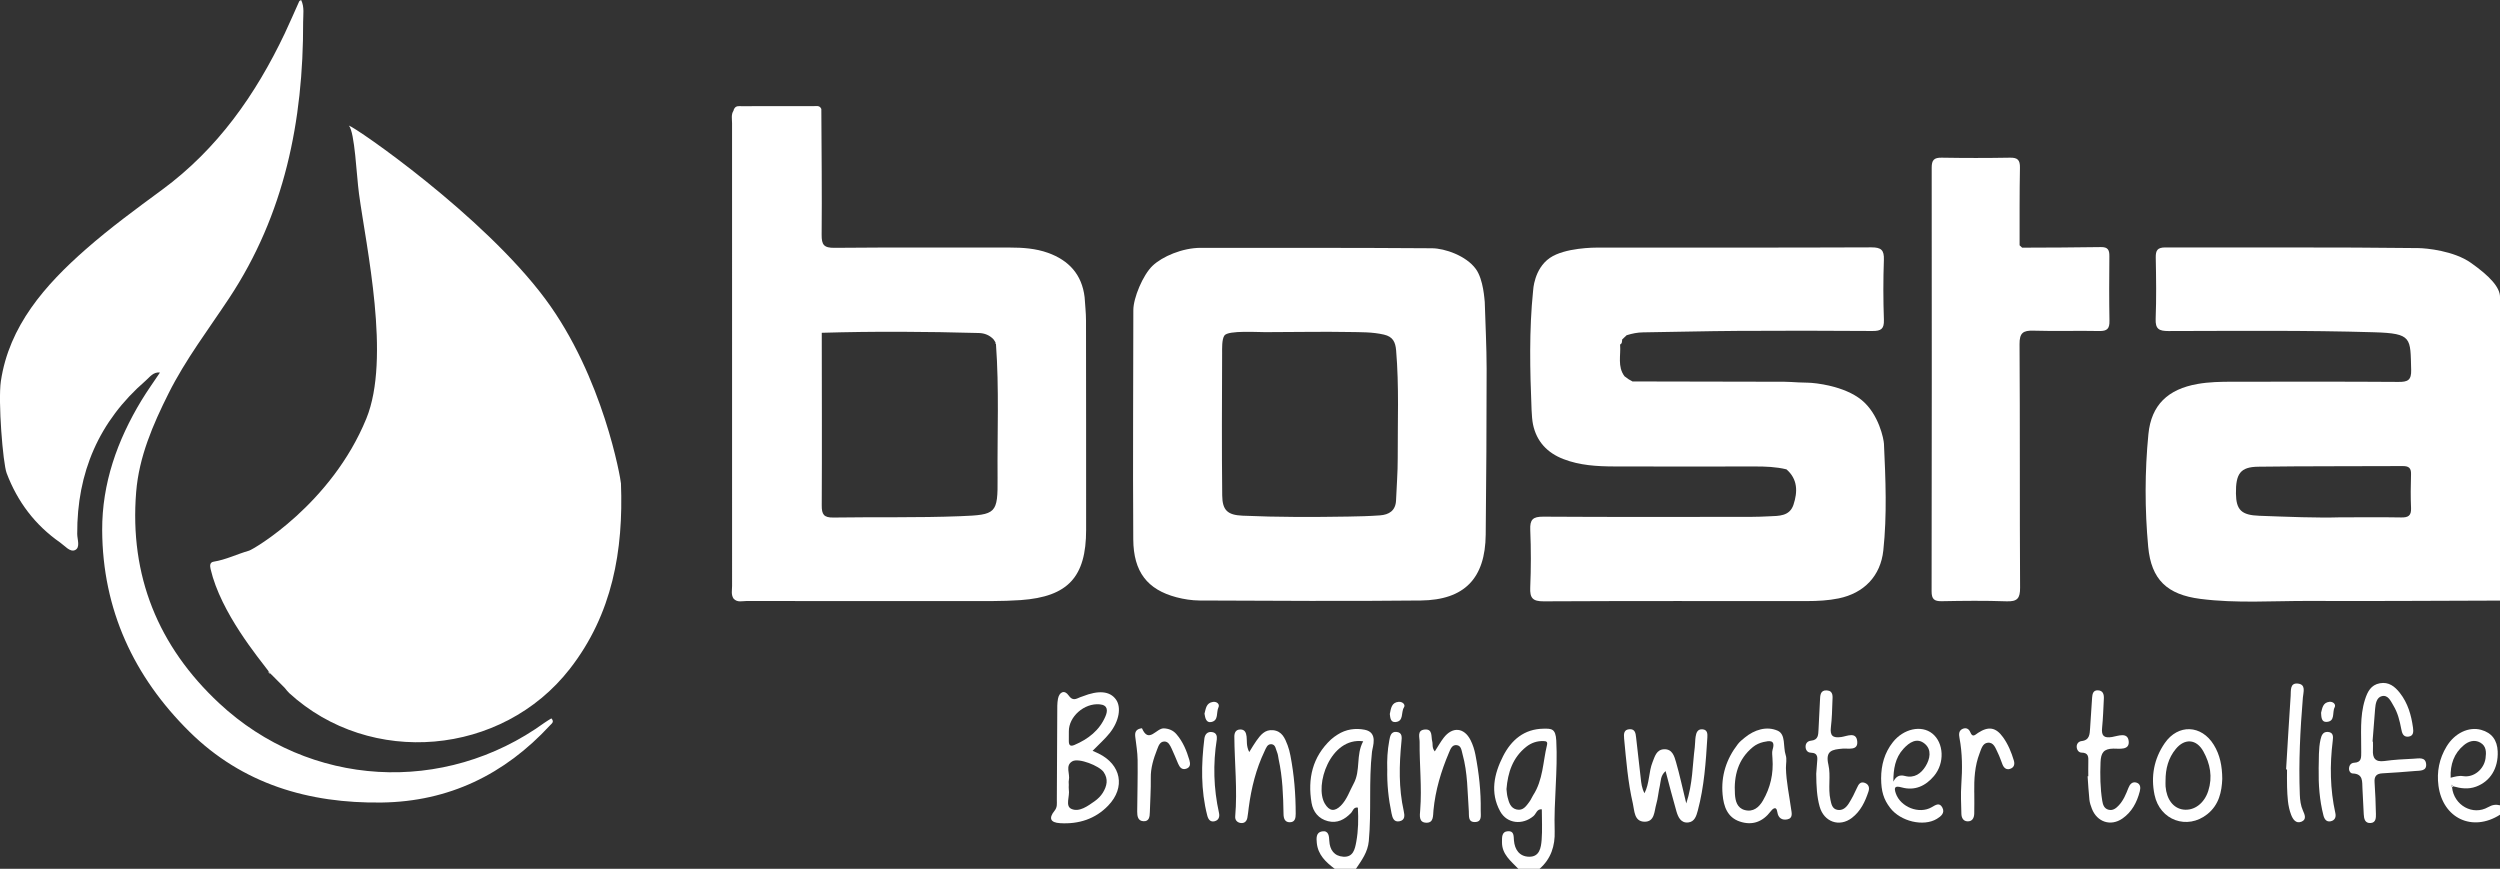<?xml version="1.0" encoding="UTF-8"?>
<svg id="Laag_1" xmlns="http://www.w3.org/2000/svg" viewBox="0 0 1061.8 369.01">
  <rect x="0" y="0" width="1061.8" height="369.01" fill="#333333" stroke="none"/>
  <defs>
    <style>
      .cls-1 {
        fill: #fff;
      }
    </style>
  </defs>
  <path class="cls-1" d="M.37,161.9c3.48-23.45,18.71-40.8,36.14-56.09,10.28-9.02,21.3-17.1,32.29-25.18,23.58-17.34,39.74-40.37,52.13-66.41,2.14-4.51,4.09-9.11,6.15-13.65.1-.22.46-.33.82-.57,1.47,3.04.84,6.28.85,9.35.11,41.93-7.93,81.78-31.44,117.31-8.81,13.32-18.51,26.03-25.7,40.39-6.67,13.33-12.57,26.94-13.78,41.95-2.86,35.52,9.34,65.48,35.19,89.62,38.49,35.95,95.68,39.15,138.29,8.31.92-.67,1.93-1.22,2.87-1.82,1.39,1.51.13,2.19-.61,3-19.25,20.84-42.92,32.34-71.42,32.74-30.97.44-59.18-7.85-81.65-30.04-23.69-23.4-36.94-51.94-37.1-85.6-.09-19.9,6.42-38.2,16.69-55.15,2.46-4.06,5.25-7.93,7.89-11.89.35-.33.7-.67,1.04-1,0,0,.08-.12.08-.12l-.09.17c-.32.34-.64.67-.96,1.01-2.96-.4-4.46,1.97-6.25,3.51-19.78,17.16-29.14,38.98-29,65.06.01,2.34,1.41,5.74-.93,6.84-2.13.99-4.33-1.83-6.32-3.21-10.66-7.43-18.13-17.33-22.73-29.49-1.59-4.21-3.69-30.7-2.45-39.03Z"/>
  <path class="cls-1" d="M1027.11,105.37c-35.8-.45-71.61-.17-107.41-.28-3.45,0-4.17,1.27-4.11,4.38.17,8.65.29,17.32-.04,25.96-.17,4.36,1.46,5.17,5.45,5.17,29.12-.05,58.24-.35,87.35.52,16.29.49,15.34,2.37,15.72,15.99.12,4.37-1.44,5.13-5.4,5.1-23.48-.17-46.97-.09-70.45-.08-4.99,0-9.98.08-14.93.96-12.43,2.2-19.6,8.81-20.82,21.3-1.56,15.9-1.56,31.95-.09,47.85,1.3,13.94,8.04,20.29,22.09,22.11,15.4,1.99,30.93.82,46.4.88,26.98.12,53.95-.08,80.93-.15,0,0,0-106.29,0-128.92,0-4.08-4.24-8.81-12.39-14.55-7.23-5.09-18.86-6.2-22.3-6.24ZM1019.88,219.77c-7.81-.14-15.63-.05-25.95-.05-9.81.3-22.11-.21-34.4-.66-7.52-.27-9.79-2.46-9.88-9.44-.11-8.47,1.89-11.3,9.47-11.4,20.46-.28,40.92-.15,61.38-.27,2.55-.01,3.59.82,3.51,3.45-.15,4.82-.2,9.65.01,14.46.13,3.18-1.24,3.96-4.14,3.91Z"/>
  <path class="cls-1" d="M660.98,314.52c-.27-5.17-2.11-5.07-5.37-5.03-8.27.09-13.73,4.81-17.23,11.68-3.81,7.48-5.58,15.49-1.24,23.41,2.91,5.31,9.54,5.95,14.18,2,1.13-.96,1.45-3.11,3.52-2.83,0,4.41.26,8.74-.08,13.02-.26,3.26-.88,7.17-5.3,7.1-4.08-.05-6.14-2.99-6.46-6.92-.15-1.89.08-4.08-2.53-3.92-2.76.17-2.52,2.6-2.55,4.59-.07,5.24,3.82,8.1,6.95,11.39h9c4.88-4.22,6.63-9.8,6.43-15.97-.4-12.84,1.37-25.62.68-38.52ZM657.03,316.47c-1.74,7.17-1.65,14.82-5.89,21.31-.54.82-.87,1.79-1.46,2.58-1.38,1.85-2.7,4.08-5.5,3.46-2.67-.6-3.31-3.02-3.89-5.29-.29-1.11-.32-2.28-.46-3.38.58-7.08,2.63-13.37,8.37-17.95,2.16-1.71,4.63-2.56,7.39-2.45,1.03.05,1.82.15,1.44,1.72Z"/>
  <path class="cls-1" d="M579.62,309.94c-3.94-.78-7.99-.23-11.54,2.07-.97.63-1.95,1.29-2.8,2.08-7.88,7.39-9.96,16.67-8.23,26.93.63,3.77,2.99,6.75,6.96,7.75,3.97,1,7.11-.68,9.82-3.51.81-.85,1.02-2.58,2.89-2.25.26,4.88.2,9.69-.67,14.46-.58,3.2-1.31,6.67-5.51,6.39-3.84-.25-5.77-2.88-5.96-6.75-.1-2.04-.26-4.48-3.1-4-2.56.43-2.4,2.89-2.21,4.88.48,5.06,3.85,8.2,7.62,11.02h9c2.45-3.64,5.03-7.05,5.47-11.81,1.16-12.59-.06-25.25,1.35-37.87.26-2.24,2.7-8.24-3.09-9.39ZM574.92,332.82c-1.74,3.17-2.81,6.71-5.45,9.37-2.65,2.65-4.89,2.34-6.79-.87-4.53-7.65,2.31-28.41,16.3-26.48-3.19,5.8-.99,12.38-4.06,17.98Z"/>
  <path class="cls-1" d="M1056.74,342.82c-6.51,3.72-14.52-.8-15.3-8.42-.43-.35-.5-.72-.07-1.12.17.22.34.44.51.67,3.24.93,6.45,1.37,9.76.15,6.03-2.22,9.49-7.81,9.18-15-.21-4.71-2.45-7.85-7.03-9.12-5.25-1.45-11.23,1.37-14.67,7.05-3.12,5.14-4.25,10.77-3.45,16.75,1.86,13.81,14.44,19.7,26.13,12.25v-4c-1.8-.46-3.3-.21-5.06.79ZM1040.84,330.32c-.2-5.63,1.39-10.35,5.64-13.86,1.98-1.64,4.49-2.47,6.97-1.05,2.6,1.49,2.55,4.13,2.21,6.65-.62,4.61-4.94,8.28-9.45,7.59-1.91-.3-3.45.2-5.37.67Z"/>
  <path class="cls-1" d="M758.72,199.31v.03l-.05-.07s.03,0,.04,0c0,0,0,.03.01.05Z"/>
  <path class="cls-1" d="M758.72,199.31s-.03-.03-.05-.04c.01,0,.03,0,.04,0,0,0,0,.03.01.05Z"/>
  <path class="cls-1" d="M800.15,188.44c-.08-1.78-2.08-12.46-9.46-18.52s-19.9-7.35-22.75-7.38c-1.39-.04-2.77-.09-4.15-.13-1.98-.09-3.95-.27-5.93-.27-21.36-.06-42.71-.09-64.07-.13l-.36.03c-.53-.29-1.05-.58-1.57-.87h-.03c-.63-.46-1.26-.91-1.88-1.37-3.07-4.13-1.49-8.9-1.86-13.4l-.05-.05c.97-.44.83-1.34.92-2.16.34-.32.69-.66,1.02-.98.34-.31.67-.62,1.02-.94.01,0,.03-.02.04-.03l-.04.1c2.23-.69,4.47-1.15,6.84-1.18,13.31-.17,26.62-.54,39.94-.62,19.16-.11,38.32-.11,57.48.04,3.63.03,5-.86,4.87-4.73-.3-8.49-.31-16.99-.01-25.48.14-4.14-1.1-5.32-5.29-5.31-38.65.16-77.31.09-115.97.09-1.61,0-14.27.02-20.63,4.41-6.71,4.64-7.07,13.66-7.09,13.89-1.73,16.87-1.34,33.78-.65,50.69.08,2.01.28,4.56.6,6.09,1.53,7.34,6.11,12.12,12.91,14.75,6.94,2.69,14.24,3.11,21.56,3.13,19.93.06,39.87.05,59.81.01,4.5,0,8.96.15,13.35,1.22l-.05-.07s.03,0,.04,0c0,0,0,.03.01.05,4.87,4.22,4.8,9.57,3.02,15.01-1.65,5.01-6.24,4.77-10.4,4.96-2.49.12-4.99.23-7.48.23-29.47.02-58.93.11-88.4-.08-4.45-.03-5.72,1.24-5.53,5.62.34,8.14.34,16.31-.01,24.45-.2,4.5,1.04,5.91,5.72,5.89,37.29-.19,74.58-.11,111.87-.11,4.49-.01,8.97-.23,13.4-1.14,10.78-2.22,17.81-9.53,18.97-20.35,1.61-15.09.97-30.23.27-45.35Z"/>
  <path class="cls-1" d="M691.04,142.24l-.04.1v-.07s.03-.02.04-.03Z"/>
  <path class="cls-1" d="M630.6,128.21c-.12-.69-.49-9.42-3.77-13.95-4.11-5.67-13.24-8.79-18.62-8.82-30.75-.22-67.49-.18-98.24-.18-7.81,0-16.33,3.69-20.45,7.61s-8.17,13.68-8.17,18.81c0,24.14-.25,64.94-.03,97.4.09,13.81,5.98,21.3,18.31,24.58,3.19.84,6.57,1.36,9.86,1.38,31.31.11,62.63.35,93.94,0,18.64-.21,27.4-9.47,27.58-27.99.24-23.47.39-46.94.39-70.42-.01-9.47-.52-18.94-.8-28.42ZM593.64,194.62c.03,5.96-.48,11.91-.71,17.87-.18,4.41-2.97,6.12-6.85,6.4-4.47.33-8.97.43-13.46.51-14.98.25-29.96.28-44.92-.38-6.27-.28-8.54-2.24-8.6-8.6-.22-20.12-.11-40.25-.04-60.38.01-1.96-.16-5.87.95-7.51,1.61-2.4,14.58-1.34,18.86-1.47,11.88,0,22.68-.26,34.04-.05,4.96.09,9.92-.04,14.85,1.1,3.84.88,4.9,3.17,5.2,6.7,1.29,15.26.62,30.54.68,45.81Z"/>
  <path class="cls-1" d="M895.93,136.32c.07,3.27-1,4.33-4.29,4.27-9.32-.19-18.66.14-27.98-.15-4.43-.14-5.95.96-5.92,5.72.22,34.48.03,68.96.23,103.43.03,4.59-1.21,5.96-5.77,5.8-9.15-.33-18.33-.22-27.49-.05-3.21.06-4.33-.88-4.32-4.21.09-59.96.11-119.91.04-179.87-.01-3.26.96-4.35,4.25-4.29,9.66.17,19.33.17,28.99,0,3.25-.06,4.3.96,4.24,4.25-.21,10.98-.13,21.98-.15,32.97.36.33.72.67,1.08,1,11.16-.06,22.32-.05,33.48-.25,3-.05,3.6,1.27,3.57,3.9-.09,9.16-.13,18.32.04,27.48Z"/>
  <path class="cls-1" d="M466.59,320.04c-.73-.36-1.48-.68-2.54-1.16,2.69-2.76,5.22-4.96,7.27-7.54,4.05-5.09,5-10.99,2.64-14.26-2.57-3.58-7.35-4.02-14.21-1.3-.31.13-.64.21-.95.33-1.8.75-3.21,1.75-4.97-.79-1.69-2.43-3.9-1.49-4.48,1.43-.38,1.94-.3,3.98-.31,5.98-.07,12.32-.08,24.64-.18,36.96-.02,1.57.3,3.09-.98,4.66-2.58,3.19-1.75,5.03,2.36,5.27,7.85.48,14.95-1.74,20.45-7.48,7.42-7.73,5.5-17.4-4.1-22.1ZM453.96,310.65c-.06-6.28,6.53-12.09,13.08-11.51,3.55.31,3.48,2.73,2.48,5.07-2.54,6.01-7.35,9.7-13.21,12.2-1.87.8-2.38-.07-2.36-1.77.03-1.33.01-2.66.01-3.99ZM468.39,336.7c-.85,1.37-2.09,2.61-3.42,3.55-2.98,2.1-6.58,4.79-9.91,3.31-2.77-1.22-.61-5.4-1.11-8.21-.11-.65-.01-1.33-.01-1.99s-.12-1.35.02-1.98c.62-2.7-1.72-6.25,1.52-8.06,2.69-1.51,11.39,1.93,13.23,4.55,2.13,3.05,1.41,6.02-.32,8.83Z"/>
  <path class="cls-1" d="M716.18,341.26c2.81-8.57,2.63-16.29,3.62-23.84.19-1.48.13-3,.35-4.47.26-1.71.82-3.43,3.03-3.19,2.02.22,2.06,1.92,1.97,3.44-.64,10.45-1.34,20.89-4.06,31.07-.63,2.35-1.37,4.76-4.07,5.05-3.1.33-4.28-2.25-4.99-4.67-1.61-5.52-3.01-11.1-4.62-17.15-2.25,1.98-1.98,4.27-2.44,6.23-.61,2.58-.78,5.28-1.52,7.82-.88,3.01-.62,7.58-5.08,7.45-4.35-.13-4.17-4.7-4.86-7.71-2.11-9.08-2.83-18.37-3.72-27.64-.2-2.06-.09-3.86,2.43-3.94,2.22-.07,2.47,1.72,2.66,3.48.62,5.78,1.32,11.55,1.97,17.33.23,2.09.43,4.19,1.6,6.38,2.19-4.31,1.75-9.03,3.41-13.17.98-2.46,1.67-5.41,4.97-5.51,3.43-.11,4.28,2.94,4.99,5.39,1.56,5.37,2.72,10.86,4.38,17.66Z"/>
  <path class="cls-1" d="M1007.84,314.98c0,1.16.06,2.33-.01,3.49-.2,3.49.95,5.29,4.89,4.75,4.11-.57,8.28-.8,12.43-.98,2.02-.08,4.93-.88,5.27,2.18.35,3.17-2.61,2.86-4.66,3.04-4.64.41-9.28.73-13.93.99-2.52.14-3.48,1.27-3.3,3.81.31,4.47.48,8.96.57,13.44.03,1.62.03,3.68-2.21,3.85-2.47.18-2.86-1.79-2.96-3.73-.19-3.65-.34-7.3-.55-10.95-.17-2.88.41-6.22-4.16-6.36-.92-.03-1.64-1.07-1.54-2.25.12-1.35.9-2.24,2.2-2.31,3.2-.16,2.96-2.28,2.98-4.56.09-7.45-.72-14.97,1.6-22.27,1.06-3.34,2.52-6.24,6.33-6.93,3.77-.68,6.33,1.36,8.49,4.11,3.39,4.33,4.84,9.41,5.57,14.73.22,1.65.32,3.62-2.01,3.84-2.17.21-2.66-1.54-2.98-3.27-.65-3.44-1.47-6.85-3.3-9.88-1.17-1.94-2.27-4.72-4.96-4.05-2.19.55-2.67,3.17-2.84,5.4-.37,4.64-.72,9.27-1.09,13.91.06,0,.12,0,.18.01Z"/>
  <path class="cls-1" d="M760.7,343.46c-.78-5.76-2.05-11.45-2.18-17.3,0-1.82.46-3.81-.1-5.45-1.18-3.53.15-8.82-3.44-10.38-4.67-2.03-9.83-.43-13.99,2.98-1.03.84-2.09,1.69-2.89,2.73-4.89,6.3-7.2,13.48-6.48,21.43.45,4.98,1.99,9.7,7.36,11.47,5.26,1.75,9.64.14,13.06-4.33.47-.62,2.37-2.89,2.84.35.37,2.55,2.08,3.48,4.21,3.05,2.58-.51,1.84-2.87,1.61-4.55ZM752.8,322.06c.5,6.61-.9,12.51-4.04,17.95-1.68,2.9-4.18,5.01-7.78,4.02-3.2-.89-3.94-3.83-4.12-6.72-.5-7.82,1.3-14.86,7.66-20.05,1.24-1.01,2.88-1.76,4.45-2.11,2.39-.52,5.26-1.16,3.88,3.25-.37,1.21-.05,2.64-.05,3.66Z"/>
  <path class="cls-1" d="M609.39,319.13c1.43-2.22,2.47-4.09,3.76-5.77,3.72-4.84,8.69-4.43,11.44,1.01.96,1.9,1.63,4.02,2.04,6.12,1.52,7.84,2.4,15.77,2.26,23.78-.04,2.03.7,4.91-2.6,4.87-2.87-.03-2.31-2.68-2.45-4.59-.59-8.11-.46-16.29-2.67-24.22-.44-1.58-.51-3.65-2.51-3.86-2.01-.22-2.65,1.79-3.28,3.26-3.33,7.83-5.74,15.92-6.56,24.43-.22,2.3.15,5.36-3.05,5.27-3.25-.09-2.77-3.05-2.58-5.4.76-9.64-.35-19.26-.25-28.89.02-1.93-1.18-4.92,2.06-5.28,3.63-.4,2.74,2.98,3.29,5,.34,1.24-.22,2.66,1.11,4.3Z"/>
  <path class="cls-1" d="M530.58,319.41c1.24-1.97,2.03-3.4,2.98-4.71,1.77-2.46,3.61-4.94,7.16-4.57,3.81.4,5.02,3.43,6.16,6.41.53,1.39.89,2.86,1.18,4.33,1.59,8.18,2.25,16.45,2.25,24.78,0,1.76-.25,3.56-2.49,3.58-2.15.02-2.65-1.67-2.68-3.48-.13-7.82-.4-15.63-2.08-23.31-.21-.97-.25-2.02-.65-2.91-.58-1.29-.6-3.29-2.38-3.45-1.78-.16-2.33,1.67-2.95,2.97-3.62,7.57-5.61,15.61-6.71,23.89-.2,1.48-.31,2.98-.6,4.44-.3,1.48-1.27,2.38-2.85,2.16-1.53-.22-2.43-1.31-2.3-2.79.97-11.31-.28-22.59-.37-33.89-.01-1.63.6-3.02,2.53-3.04,1.91-.02,2.47,1.34,2.67,2.98.24,1.93-.22,3.96,1.13,6.62Z"/>
  <path class="cls-1" d="M263.73,205.31c-.07-1.74-7.45-45.18-32.21-78.44-26.44-35.5-80.35-72.72-83.35-73.54,2.54,2.91,3.22,20.94,4.3,28.94,3.06,22.65,13.57,69.91,3.13,95.48-14.81,36.28-47.9,55.57-49.81,56.12-5.14,1.48-9.81,3.84-15.07,4.69-1.6.26-1.63,1.61-1.27,3.16,4.33,18.6,20.62,37.98,24.62,43.37.28.36.57.71.86,1.07.33.33.67.66,1,.98.33.33.64.64.97.97,0,.01.03.03.03.04.32.32.64.64.96.96.01.02.02.03.04.05.34.33.66.65,1,.99.32.32.64.64.96.96.01.02.02.03.04.05.32.32.64.63.97.97.64.74,1.2,1.56,1.92,2.22,34.49,31.59,90.37,26.73,119.19-10.27,18.13-23.28,22.8-50.3,21.72-78.76Z"/>
  <path class="cls-1" d="M824.96,343c-1.2-2.3-2.81-1.16-4.56-.15-5.33,3.08-13.24-.09-15.22-5.91-.82-2.42-.49-3.35,2.48-2.52,5.57,1.55,10.17-.59,13.75-4.84,4.64-5.52,4.2-14.11-.74-18.05-4.61-3.68-12.17-2.07-16.72,3.67-3.55,4.48-4.98,9.7-5,15.35.03,5.56,1.06,8.95,3.84,12.58,4.39,5.75,14.16,8.08,19.82,4.66,1.75-1.05,3.55-2.5,2.35-4.79ZM808.41,318.05c2.48-2.72,5.73-4.95,9.07-2.17,3.07,2.56,2.23,6.5.36,9.55-1.88,3.07-4.76,5.21-8.77,4.14-2.32-.62-3.81.17-4.92,2.41-.01-5.25.73-10.07,4.26-13.93Z"/>
  <path class="cls-1" d="M886.94,329.69c0-2-.05-3.99.01-5.99.06-2.1.17-4.02-2.87-4.05-1.19-.01-2.02-1.13-2.07-2.45-.05-1.39.89-2.31,2.06-2.45,3.53-.39,3.45-3.04,3.64-5.5.33-4.31.52-8.62.85-12.93.12-1.5.38-3.2,2.44-3.13,2.19.08,2.64,1.7,2.55,3.53-.21,4.15-.33,8.31-.75,12.44-.36,3.44.89,4.41,4.22,3.86,2.57-.43,6.65-2.21,7.08,1.76.43,4-3.99,3.13-6.53,3.17-4.12.06-5.27,1.79-5.43,5.79-.22,5.52-.14,10.95.73,16.38.27,1.68.81,3.34,2.72,3.8,1.85.45,3.19-.66,4.35-1.91,1.96-2.12,3.01-4.74,4.05-7.39.58-1.49,1.61-2.76,3.38-2.24,1.86.55,1.81,2.31,1.43,3.77-1.2,4.61-3.36,8.74-7.38,11.51-4.96,3.43-10.78,1.48-12.96-4.2-.47-1.23-.92-2.53-1.05-3.83-.35-3.3-.52-6.62-.76-9.93.1,0,.21,0,.31-.01Z"/>
  <path class="cls-1" d="M771.38,328.74c.07-.85.22-2.67.34-4.49.14-2.12.8-4.48-2.69-4.58-1.26-.04-2.08-1.01-2.16-2.35-.1-1.62.87-2.6,2.32-2.74,3.07-.29,3.06-2.45,3.17-4.67.19-4.15.43-8.3.62-12.46.09-2.05.08-4.41,2.93-4.22,2.89.2,2.42,2.7,2.36,4.64-.13,3.66-.2,7.33-.65,10.95-.45,3.66.8,4.73,4.41,4.21,2.45-.35,6.48-2.46,6.79,2.01.27,3.9-3.89,2.71-6.24,2.92-4.36.39-7.42.79-6.02,6.83,1.09,4.75-.24,9.95.86,14.88.39,1.74.69,3.82,2.88,4.27,2.27.47,3.84-.99,4.93-2.72,1.32-2.1,2.46-4.33,3.46-6.6.68-1.54,1.46-2.78,3.28-2.14,1.64.58,2.18,1.97,1.62,3.66-1.42,4.33-3.35,8.41-7.06,11.24-5.31,4.06-11.87,1.72-13.69-4.81-1.17-4.19-1.4-8.51-1.45-13.83Z"/>
  <path class="cls-1" d="M940.25,316.36c-5.25-8.56-15.19-8.96-20.86-.71-4.57,6.64-5.94,14.14-4.32,21.93,2.27,10.88,13.9,15,22.41,8.23,5.05-4.02,6.14-9.64,6.36-14.99-.04-5.54-.98-10.21-3.59-14.46ZM937.89,335.93c-1.71,5.28-5.93,8.5-10.6,7.91-4.2-.54-7.09-4.28-7.53-9.82-.06-.82-.01-1.66-.01-2.49-.02-4.95,1.17-9.58,4.36-13.44,3.8-4.62,8.79-4.22,11.7,1.04,2.91,5.25,3.99,10.85,2.08,16.8Z"/>
  <path class="cls-1" d="M691.04,142.24l-.04.1v-.07s.03-.02.04-.03Z"/>
  <path class="cls-1" d="M838.52,336.59c0,2.99.06,5.98-.02,8.96-.05,1.82-.81,3.4-2.91,3.29-1.78-.09-2.51-1.56-2.55-3.17-.1-4.15-.32-8.32-.03-12.44.47-6.66.46-13.26-.78-19.83-.29-1.55-.34-3.11,1.36-3.85,1.44-.62,2.65-.02,3.23,1.43.99,2.47,2.05,1.09,3.33.26,4.44-2.89,7.56-2.33,10.58,1.88,2.15,3,3.54,6.37,4.59,9.89.5,1.68.05,3.05-1.69,3.57-1.51.45-2.53-.45-3.1-1.81-.7-1.69-1.22-3.46-2.05-5.08-.94-1.86-1.64-4.51-4.25-4.24-2.18.23-2.73,2.61-3.45,4.47-2.09,5.39-2.36,11-2.28,16.68Z"/>
  <path class="cls-1" d="M485.02,309.31c2.88,6.71,6.09-.14,9.33.04,2.04.11,3.86.8,5.28,2.44,2.79,3.22,4.34,7.04,5.53,11.05.47,1.6.46,3.09-1.41,3.67-1.84.57-2.74-.7-3.38-2.16-.93-2.13-1.75-4.32-2.76-6.41-.64-1.32-1.35-3-3.04-3.01-2.01,0-2.58,2.01-3.14,3.44-1.51,3.87-2.75,7.8-2.67,12.09.08,4.82-.27,9.64-.4,14.47-.05,1.94-.24,4-2.74,3.86-2.35-.13-2.64-2.18-2.63-4.11.06-7.3.27-14.61.18-21.91-.04-3.31-.62-6.61-1.01-9.92-.23-1.96.35-3.25,2.88-3.56Z"/>
  <path class="cls-1" d="M970.95,326.81c.64-10.42,1.23-20.85,1.94-31.27.15-2.15-.39-5.52,2.97-5.22,3.66.32,2.41,3.61,2.22,5.96-1.14,13.72-1.83,27.46-1.3,41.24.09,2.33.37,4.64,1.34,6.79.79,1.75,1.63,3.75-.64,4.68-2.39.97-3.68-1.08-4.4-2.96-1.45-3.76-1.57-7.78-1.71-11.75-.09-2.48-.02-4.97-.02-7.46-.14,0-.27,0-.41-.01Z"/>
  <path class="cls-1" d="M589.19,326.59c-.12-3.73.08-7.88.85-11.99.34-1.8.65-4,3.11-3.74,2.53.26,2.25,2.33,2.06,4.25-.96,9.81-1.19,19.62.98,29.32.45,2,.57,3.89-1.8,4.38-2.46.5-3.02-1.61-3.39-3.42-1.26-6.05-1.95-12.16-1.8-18.8Z"/>
  <path class="cls-1" d="M516.8,314.01c-1.66,10.47-1.36,20.89.93,31.24.37,1.66-.11,3.11-1.86,3.55-1.85.46-2.71-.82-3.12-2.42-2.78-10.8-2.58-21.73-1.23-32.69.22-1.77,1.32-3.15,3.45-2.73,1.62.32,1.99,1.57,1.83,3.05Z"/>
  <path class="cls-1" d="M984.78,326.48c.16-4.14-.13-8.32.8-12.42.39-1.72,1.02-3.36,3.15-3.19,2.41.19,2.23,2.11,2.03,3.77-1.28,10.31-1.14,20.57,1.12,30.75.39,1.76-.32,3.09-2.01,3.43-1.79.36-2.65-.89-3.07-2.53-1.66-6.5-2.13-13.12-2.01-19.8Z"/>
  <path class="cls-1" d="M758.72,199.31v.03l-.05-.07s.03,0,.04,0c0,0,0,.03.01.05Z"/>
  <path class="cls-1" d="M590.28,303.24c.5-2.45.76-4.93,3.81-5.16,1.6-.12,2.97,1.21,2.2,2.37-1.34,2.04.06,5.91-3.6,6.22-2.17.18-2.22-1.96-2.41-3.43Z"/>
  <path class="cls-1" d="M511.57,303.11c.56-1.99.64-4.6,3.64-5,1.61-.22,2.95.97,2.29,2.34-1.02,2.1.2,5.58-3.07,6.21-2.1.41-2.57-1.62-2.86-3.55Z"/>
  <path class="cls-1" d="M985.81,302.72c.51-1.98.75-4.32,3.51-4.64,1.6-.18,2.93,1.07,2.24,2.37-1.12,2.1.42,6.02-3.51,6.16-2.12.07-2.15-2.1-2.24-3.89Z"/>
  <path class="cls-1" d="M461.25,136.15c0-3.31-.39-6.62-.59-9.93-1.14-9.63-6.7-15.66-15.57-18.84-5.22-1.87-10.71-2.24-16.23-2.24-24.81.02-49.62-.11-74.43.12-4.52.04-5.5-1.29-5.46-5.6.17-17.8-.05-35.59-.13-53.4h-.01c-.72-1.66-2.22-1.16-3.45-1.17-10.12-.04-20.24-.02-30.36.01-1.12,0-2.37-.27-3.12.98-.19.27-.3.57-.35.9-1.1,1.68-.63,3.56-.63,5.35-.02,65.52-.02,131.04.01,196.56,0,1.78-.49,3.67.62,5.34,1.61,1.8,3.74,1.01,5.64,1.02,30.79.05,61.59.06,92.38.02,7.99,0,16,.16,23.96-.4,20.13-1.44,27.78-9.86,27.77-29.87-.01-29.61.01-59.23-.05-88.85ZM423.69,202.89c.12,15.3-.52,15.75-15.87,16.35-17.95.7-35.91.29-53.86.57-4.08.06-4.97-1.33-4.95-5.15.13-24.44.03-48.88.01-73.32,22.25-.66,44.51-.52,66.76.1,2.37.06,4.54.91,6.21,2.71.28.44.56.87.84,1.3-.12.28-.06.51.18.69,1.38,18.9.53,37.83.68,56.75Z"/>
  <path class="cls-1" d="M114.93,286.15h-.01c-.6-.1-.97-.39-.85-1.07.28.36.57.71.86,1.07Z"/>
  <path class="cls-1" d="M68.05,158.23c.32-.34.64-.67.96-1.01l.02-.05c-.35.33-.7.66-1.04,1,0,0,.07.06.07.06Z"/>
  <polygon class="cls-1" points="69.01 157.23 69.11 157.05 69.02 157.17 69.01 157.23"/>
  <path class="cls-1" d="M1041.44,334.4c-.43-.35-.5-.72-.08-1.12.17.22.34.45.51.67-.14.15-.29.3-.44.45Z"/>
</svg>